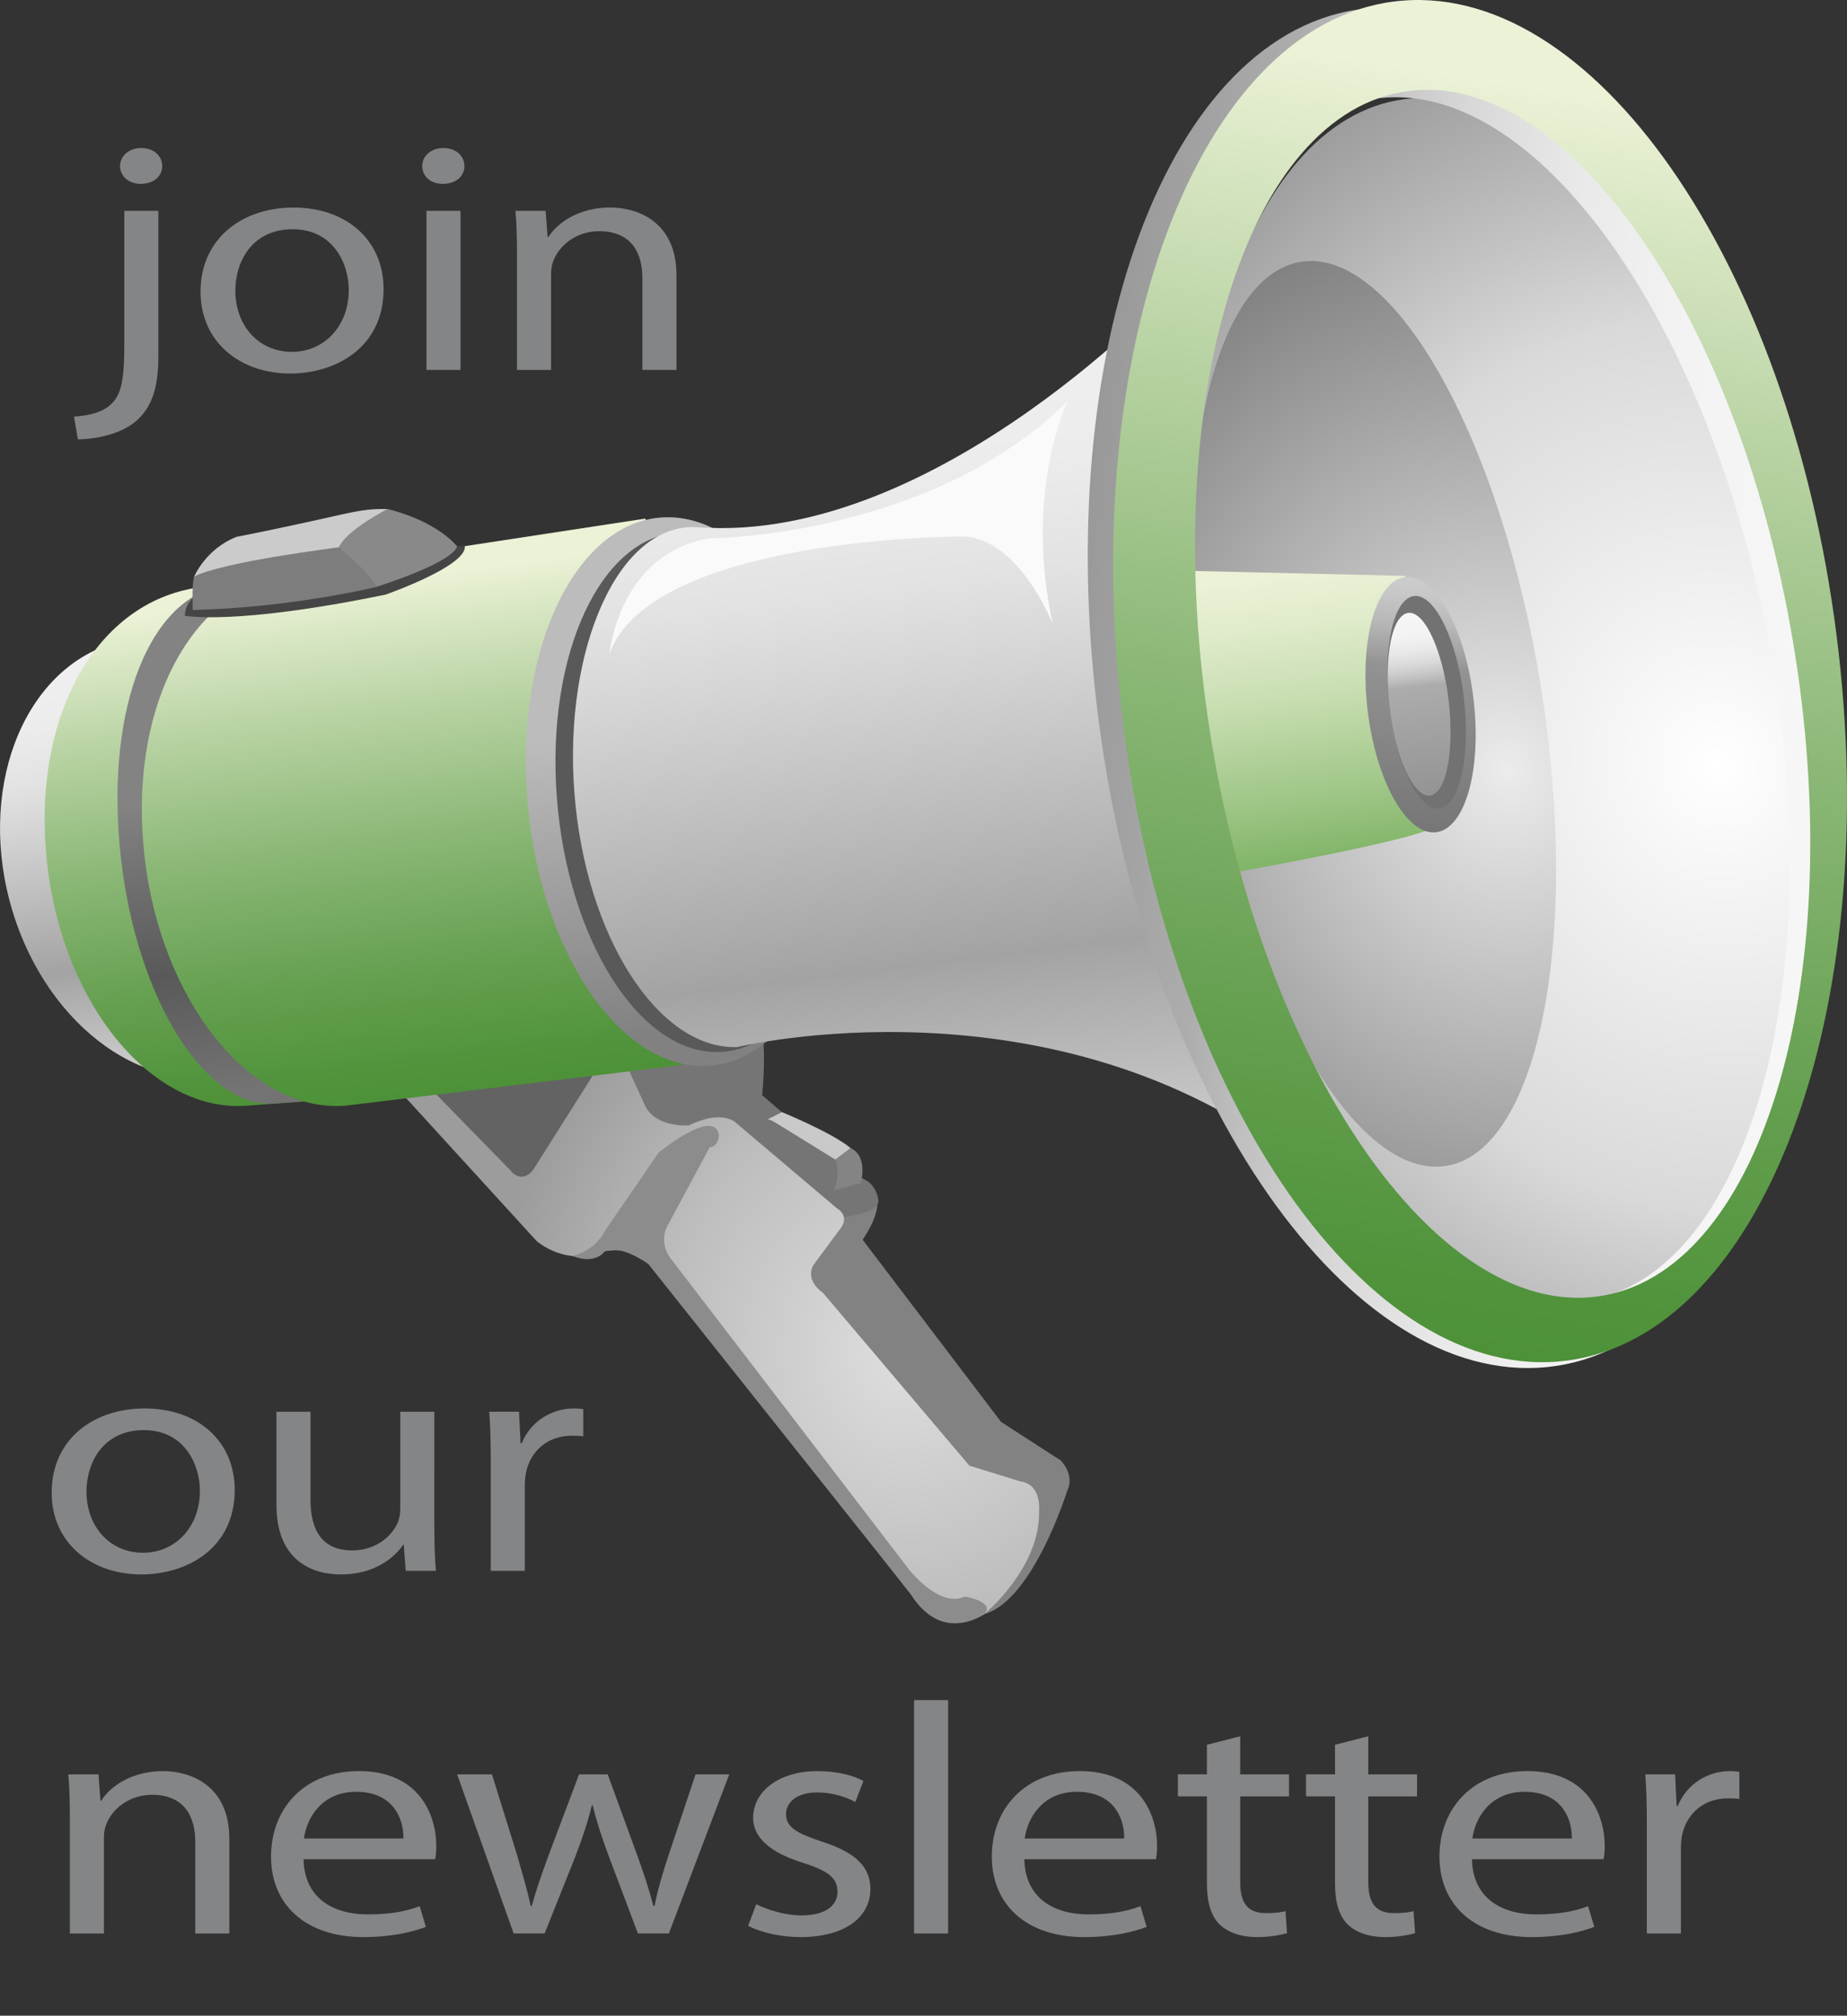 <?xml version="1.0" encoding="utf-8"?>
<!-- Generator: Adobe Illustrator 15.1.0, SVG Export Plug-In . SVG Version: 6.00 Build 0)  -->
<!DOCTYPE svg PUBLIC "-//W3C//DTD SVG 1.1//EN" "http://www.w3.org/Graphics/SVG/1.1/DTD/svg11.dtd">
<svg version="1.1" id="Layer_1" xmlns="http://www.w3.org/2000/svg" xmlns:xlink="http://www.w3.org/1999/xlink" x="0px" y="0px"
	 width="76.382px" height="83.366px" viewBox="0 0 76.382 83.366" enable-background="new 0 0 76.382 83.366" xml:space="preserve">
<rect x="0" y="0" width="76.382" height="83.366" fill="#333333" stroke="none"/>
<g>
	<path fill="#828282" d="M35.676,51.276l5.723,7.533l2.465,1.59c0,0,0.604,0.596,0.268,1.262c0,0-1.402,4.518-3.416,5.092
		l-9.201-12.371l2.553-4.461l1.984-0.662C36.051,49.258,36.766,49.627,35.676,51.276z"/>
	<path fill="#757575" d="M34.457,50.379c0,0,2.062-0.109,1.855-0.818c0,0-0.041-0.309-0.273-0.564
		c-0.07-0.088-0.168-0.162-0.301-0.223c-0.502-0.242-4.219-3.48-4.219-3.48s0.287-2.652-0.26-3.648l-8.137,1.086
		c0,0,3.473,5.125,6.119,4.938L34.457,50.379z"/>
	
		<radialGradient id="SVGID_1_" cx="-20.05" cy="112.38" r="18.979" gradientTransform="matrix(0.876 -0.251 0.275 0.961 23.99 -56.943)" gradientUnits="userSpaceOnUse">
		<stop  offset="0" style="stop-color:#DEDEDE"/>
		<stop  offset="0.567" style="stop-color:#BDBDBD"/>
		<stop  offset="0.955" style="stop-color:#9C9C9C"/>
	</radialGradient>
	<path fill="url(#SVGID_1_)" d="M33.625,52.338l1.066-1.445c0,0,0.541-0.541-0.094-0.93l-4.135-3.502c0,0-0.523-0.617-1.979,0.084
		c0,0-1.361,0.107-1.807-0.818l-1.156-2.531l-9.428,1.451l6.092,6.672c0,0,1.186,1.092,2.824,0.428c0,0,1.557-0.346,2.361,0.955
		l10.338,13.283c0,0,1.066,1.896,3.006,0.768c0,0,2.328-1.91,2.256-4.281c0,0,0.125-1.084-0.779-1.205l-2.102-0.65l-6.055-7.148
		C34.035,53.467,33.293,53.01,33.625,52.338z"/>
	<path fill="#8C8C8C" d="M23.668,51.944c0,0,0.916-0.168,1.357-1.051l2.213-3.225c0,0,2.324-1.904,2.496-0.715
		c0,0-0.037,0.49-0.383,0.492l-1.762,3.277c0,0-0.412,0.691,0.246,1.457l9.732,12.701c0,0,1.256,1.648,2.328,1.152
		c0,0,1.279,0.207,0.818,0.719c0,0-1.73,1.258-3.006-0.768L26.816,52.284c0,0-1.105-0.828-1.807-0.537
		C25.01,51.747,24.65,52.327,23.668,51.944z"/>
	<path fill="#636363" d="M17.512,44.721l3.574,3.66c0,0,0.443,0.635,0.957,0.01l3.242-5.129L17.512,44.721z"/>
	<path fill="#848484" d="M34.471,49.233l1.121-0.301c0,0,0.338-1.1-0.42-1.453l-0.908,0.469L34.471,49.233z"/>
	<path fill="#C9C9C9" d="M31.346,46.495l0.99-0.498c0,0,2.066,0.84,2.836,1.482l-0.908,0.689L31.346,46.495z"/>
	<path fill="#757575" d="M31.346,46.495l3.125,2.738c0,0,0.309-0.471,0.084-1.268l-2.543-1.57
		C32.012,46.395,31.484,46.073,31.346,46.495z"/>
	
		<linearGradient id="SVGID_2_" gradientUnits="userSpaceOnUse" x1="-47.568" y1="74.297" x2="-51.999" y2="102.214" gradientTransform="matrix(0.961 -0.275 0.275 0.961 31.317 -58.925)">
		<stop  offset="0.038" style="stop-color:#F0F0F0"/>
		<stop  offset="0.141" style="stop-color:#ECECEC"/>
		<stop  offset="0.225" style="stop-color:#E2E2E2"/>
		<stop  offset="0.286" style="stop-color:#D5D5D5"/>
		<stop  offset="0.5" style="stop-color:#A3A3A3"/>
		<stop  offset="0.646" style="stop-color:#CBCBCB"/>
		<stop  offset="0.691" style="stop-color:#CFCFCF"/>
		<stop  offset="0.955" style="stop-color:#E3E3E3"/>
	</linearGradient>
	<path fill="url(#SVGID_2_)" d="M14.098,33.713c1.293,4.934-0.73,9.721-4.512,10.697c-3.789,0.973-7.904-2.244-9.195-7.174
		c-1.293-4.934,0.73-9.723,4.514-10.693C8.691,25.569,12.801,28.782,14.098,33.713z"/>
	
		<linearGradient id="SVGID_3_" gradientUnits="userSpaceOnUse" x1="-46.92" y1="72.155" x2="-52.221" y2="105.549" gradientTransform="matrix(0.961 -0.275 0.275 0.961 31.317 -58.925)">
		<stop  offset="0.061" style="stop-color:#EBF2D6"/>
		<stop  offset="0.205" style="stop-color:#BCD5A7"/>
		<stop  offset="0.375" style="stop-color:#8AB775"/>
		<stop  offset="0.525" style="stop-color:#66A051"/>
		<stop  offset="0.646" style="stop-color:#50933B"/>
		<stop  offset="0.724" style="stop-color:#488E33"/>
		<stop  offset="0.865" style="stop-color:#409539"/>
	</linearGradient>
	<path fill="url(#SVGID_3_)" d="M7.766,24.377c-4.021,0.865-6.48,5.561-5.812,11.379c0.66,5.824,4.365,10.285,8.268,9.973
		l4.18-0.309l-3.523-21.738L7.766,24.377z"/>
	
		<linearGradient id="SVGID_4_" gradientUnits="userSpaceOnUse" x1="-44.204" y1="72.529" x2="-49.505" y2="105.923" gradientTransform="matrix(0.696 -0.249 0.227 0.966 22.026 -57.887)">
		<stop  offset="0.286" style="stop-color:#838383"/>
		<stop  offset="0.5" style="stop-color:#595959"/>
		<stop  offset="0.646" style="stop-color:#737373"/>
	</linearGradient>
	<path fill="url(#SVGID_4_)" d="M8.904,24.288c-2.914,0.775-4.562,5.402-3.9,11.227c0.662,5.818,3.506,10.354,6.355,10.125
		L14.4,45.42l-3.24-21.762L8.904,24.288z"/>
	
		<linearGradient id="SVGID_5_" gradientUnits="userSpaceOnUse" x1="-37.415" y1="73.334" x2="-42.862" y2="107.651" gradientTransform="matrix(0.961 -0.275 0.275 0.961 31.317 -58.925)">
		<stop  offset="0.061" style="stop-color:#EBF2D6"/>
		<stop  offset="0.205" style="stop-color:#BCD5A7"/>
		<stop  offset="0.375" style="stop-color:#8AB775"/>
		<stop  offset="0.525" style="stop-color:#66A051"/>
		<stop  offset="0.646" style="stop-color:#50933B"/>
		<stop  offset="0.724" style="stop-color:#488E33"/>
		<stop  offset="0.865" style="stop-color:#409539"/>
	</linearGradient>
	<path fill="url(#SVGID_5_)" d="M11.76,23.727C7.742,24.608,5.295,29.44,5.98,35.44c0.682,5.994,4.402,10.604,8.307,10.289
		l13.916-1.684l-1.51-22.598L11.76,23.727z"/>
	
		<linearGradient id="SVGID_6_" gradientUnits="userSpaceOnUse" x1="-26.168" y1="75.142" x2="-31.65" y2="109.679" gradientTransform="matrix(0.961 -0.275 0.275 0.961 31.317 -58.925)">
		<stop  offset="0.275" style="stop-color:#BCBCBC"/>
		<stop  offset="0.635" style="stop-color:#818181"/>
		<stop  offset="1" style="stop-color:#868686"/>
	</linearGradient>
	<path fill="url(#SVGID_6_)" d="M34.875,32.516c0.469,6.266-2.074,11.443-5.686,11.568c-3.607,0.129-6.924-4.852-7.391-11.115
		c-0.471-6.27,2.074-11.447,5.686-11.574C31.098,21.268,34.402,26.247,34.875,32.516z"/>
	<path fill="#595959" d="M34.879,32.557c0.443,5.939-1.848,10.838-5.123,10.953c-3.271,0.117-6.281-4.604-6.729-10.541
		c-0.449-5.934,1.836-10.838,5.117-10.951C31.414,21.901,34.432,26.62,34.879,32.557z"/>
	
		<linearGradient id="SVGID_7_" gradientUnits="userSpaceOnUse" x1="-15.698" y1="69.094" x2="-24.552" y2="124.872" gradientTransform="matrix(0.961 -0.275 0.275 0.961 31.317 -58.925)">
		<stop  offset="0.038" style="stop-color:#F0F0F0"/>
		<stop  offset="0.141" style="stop-color:#ECECEC"/>
		<stop  offset="0.225" style="stop-color:#E2E2E2"/>
		<stop  offset="0.286" style="stop-color:#D5D5D5"/>
		<stop  offset="0.5" style="stop-color:#A3A3A3"/>
		<stop  offset="0.646" style="stop-color:#CBCBCB"/>
		<stop  offset="0.691" style="stop-color:#CFCFCF"/>
		<stop  offset="0.955" style="stop-color:#E3E3E3"/>
	</linearGradient>
	<path fill="url(#SVGID_7_)" d="M28.863,21.807c-3.281-0.236-5.562,5.023-5.111,10.955c0.445,5.936,3.463,10.652,6.73,10.543
		c0,0,13.062-3.17,23.266,4.803l-5.027-36.414C48.721,11.694,38.801,22.536,28.863,21.807z"/>
	
		<radialGradient id="SVGID_8_" cx="22.922" cy="98.163" r="32.745" gradientTransform="matrix(0.876 -0.251 0.275 0.961 23.99 -56.943)" gradientUnits="userSpaceOnUse">
		<stop  offset="0" style="stop-color:#FFFFFF"/>
		<stop  offset="0.567" style="stop-color:#D9D9D9"/>
		<stop  offset="0.955" style="stop-color:#9C9C9C"/>
	</radialGradient>
	<path fill="url(#SVGID_8_)" d="M74.082,27.44c2.156,13.766-1.512,25.637-8.199,26.512c-6.686,0.881-13.85-9.568-16.008-23.328
		c-2.162-13.771,1.51-25.639,8.191-26.52C64.75,3.227,71.918,13.672,74.082,27.44z"/>
	
		<radialGradient id="SVGID_9_" cx="13.667" cy="95.947" r="24.284" gradientTransform="matrix(0.876 -0.251 0.275 0.961 23.99 -56.943)" gradientUnits="userSpaceOnUse">
		<stop  offset="0.006" style="stop-color:#EBEBEB"/>
		<stop  offset="0.955" style="stop-color:#808080"/>
	</radialGradient>
	<path fill="url(#SVGID_9_)" d="M63.754,28.614c1.621,10.33-0.178,19.113-4.021,19.615c-3.84,0.504-8.268-7.465-9.889-17.789
		c-1.623-10.334,0.184-19.115,4.023-19.623C57.705,10.315,62.133,18.282,63.754,28.614z"/>
	
		<linearGradient id="SVGID_10_" gradientUnits="userSpaceOnUse" x1="-1.175" y1="84.431" x2="-4.212" y2="103.564" gradientTransform="matrix(0.961 -0.275 0.275 0.961 31.317 -58.925)">
		<stop  offset="0.061" style="stop-color:#EBF2D6"/>
		<stop  offset="0.161" style="stop-color:#E1ECCC"/>
		<stop  offset="0.333" style="stop-color:#C7DDB0"/>
		<stop  offset="0.556" style="stop-color:#9BC483"/>
		<stop  offset="0.819" style="stop-color:#60A245"/>
		<stop  offset="0.865" style="stop-color:#559C3A"/>
	</linearGradient>
	<path fill="url(#SVGID_10_)" d="M51.004,36.088c0,0,7.715-1.355,8.416-1.936l-1.305-10.334l-8.939-0.209
		C49.176,23.61,49.434,30.608,51.004,36.088z"/>
	
		<linearGradient id="SVGID_11_" gradientUnits="userSpaceOnUse" x1="5.046" y1="84.532" x2="-0.174" y2="98.27" gradientTransform="matrix(0.961 -0.275 0.275 0.961 31.317 -58.925)">
		<stop  offset="0.038" style="stop-color:#D6D6D6"/>
		<stop  offset="0.155" style="stop-color:#D2D2D2"/>
		<stop  offset="0.251" style="stop-color:#C8C8C8"/>
		<stop  offset="0.338" style="stop-color:#B7B7B7"/>
		<stop  offset="0.421" style="stop-color:#9F9F9F"/>
		<stop  offset="0.455" style="stop-color:#939393"/>
		<stop  offset="1" style="stop-color:#717171"/>
	</linearGradient>
	<path fill="url(#SVGID_11_)" d="M60.943,28.965c0.336,2.918-0.371,5.357-1.588,5.459c-1.215,0.098-2.471-2.188-2.805-5.104
		c-0.334-2.918,0.381-5.359,1.594-5.457C59.359,23.762,60.615,26.045,60.943,28.965z"/>
	<path fill="#727272" d="M60.543,28.915c0.273,2.43-0.188,4.453-1.039,4.521c-0.861,0.076-1.775-1.838-2.049-4.268
		c-0.281-2.432,0.188-4.447,1.041-4.52C59.35,24.583,60.266,26.489,60.543,28.915z"/>
	
		<linearGradient id="SVGID_12_" gradientUnits="userSpaceOnUse" x1="-31.885" y1="104.322" x2="-34.017" y2="117.752" gradientTransform="matrix(0.761 -0.23 0.225 0.828 59.025 -68.637)">
		<stop  offset="0.038" style="stop-color:#F6F6F6"/>
		<stop  offset="0.105" style="stop-color:#F3F3F3"/>
		<stop  offset="0.159" style="stop-color:#E9E9E9"/>
		<stop  offset="0.209" style="stop-color:#D8D8D8"/>
		<stop  offset="0.256" style="stop-color:#C0C0C0"/>
		<stop  offset="0.286" style="stop-color:#ACACAC"/>
		<stop  offset="1" style="stop-color:#7F7F7F"/>
	</linearGradient>
	<path fill="url(#SVGID_12_)" d="M59.914,29.02c0.238,2.094-0.119,3.828-0.791,3.883c-0.682,0.055-1.426-1.588-1.66-3.68
		c-0.242-2.088,0.109-3.818,0.791-3.877C58.93,25.292,59.674,26.936,59.914,29.02z"/>
	<linearGradient id="SVGID_13_" gradientUnits="userSpaceOnUse" x1="77.798" y1="30.474" x2="-16.63" y2="19.558">
		<stop  offset="0.038" style="stop-color:#F6F6F6"/>
		<stop  offset="0.105" style="stop-color:#F3F3F3"/>
		<stop  offset="0.159" style="stop-color:#E9E9E9"/>
		<stop  offset="0.209" style="stop-color:#D8D8D8"/>
		<stop  offset="0.256" style="stop-color:#C0C0C0"/>
		<stop  offset="0.286" style="stop-color:#ACACAC"/>
		<stop  offset="0.5" style="stop-color:#717171"/>
	</linearGradient>
	<path fill="url(#SVGID_13_)" d="M56.492,0.352C48.324,1.2,43.381,14.469,45.457,29.975c2.072,15.52,10.369,27.408,18.541,26.562
		c8.162-0.842,13.105-14.111,11.033-29.627C72.959,11.397,64.664-0.498,56.492,0.352z M73.242,27.084
		c2.424,13.727-1.008,25.688-7.666,26.721c-6.658,1.029-14.018-9.262-16.445-22.984c-2.426-13.729,1.006-25.691,7.662-26.729
		C63.451,3.063,70.814,13.354,73.242,27.084z"/>
	<linearGradient id="SVGID_14_" gradientUnits="userSpaceOnUse" x1="65.875" y1="-1.233" x2="52.617" y2="82.294">
		<stop  offset="0.061" style="stop-color:#EBF2D6"/>
		<stop  offset="0.205" style="stop-color:#BCD5A7"/>
		<stop  offset="0.375" style="stop-color:#8AB775"/>
		<stop  offset="0.525" style="stop-color:#66A051"/>
		<stop  offset="0.646" style="stop-color:#50933B"/>
		<stop  offset="0.724" style="stop-color:#488E33"/>
		<stop  offset="0.865" style="stop-color:#409539"/>
	</linearGradient>
	<path fill="url(#SVGID_14_)" d="M58.002,0.026c-8.189,0.66-13.395,13.797-11.623,29.332c1.77,15.551,9.85,27.613,18.037,26.955
		c8.191-0.658,13.393-13.793,11.619-29.336C74.266,11.432,66.193-0.632,58.002,0.026z M74.24,27.104
		c2.168,13.768-1.51,25.635-8.197,26.52c-6.676,0.871-13.842-9.574-16.004-23.338c-2.156-13.768,1.51-25.639,8.197-26.52
		C64.922,2.895,72.082,13.336,74.24,27.104z"/>
	<path fill="#454545" d="M8.279,24.495c0,0-0.629,0.326-0.635,0.971c0,0,2.074,0.412,8.307-0.875c0,0,3.383-1.184,3.271-2.012
		c0,0-0.66-0.025-1.045,0.229L8.279,24.495z"/>
	<path fill="#7D7D7D" d="M7.971,25.229c0,0-0.047-1.061,0.057-1.375c0,0,1.412-0.764,5.986-1.215c0,0,1.455,0.73,1.518,1.643
		C15.531,24.282,12.055,25.133,7.971,25.229z"/>
	<path fill="#CBCBCB" d="M8.027,23.854c0,0,0.463-1.137,1.75-1.65c4.684-0.924,4.955-1.191,6.266-1.148c0,0-1.594,0.818-2.029,1.584
		C14.014,22.639,9.223,23.223,8.027,23.854z"/>
	<path fill="#898989" d="M14.014,22.639c0,0,1.545,1.279,1.518,1.643c0,0,3.121-0.967,3.375-1.68c0,0-0.748-1.008-2.863-1.547
		C16.043,21.055,14.332,21.901,14.014,22.639z"/>
	<path fill="#FAFAFA" d="M25.203,27.032c0,0,0.385-4.127,4.121-4.766c0,0,9.137-0.031,14.834-5.68c0,0-1.824,3.672-0.627,9.213
		c0,0-1.461-3.74-3.91-3.609C39.621,22.19,26.959,22.227,25.203,27.032z"/>
</g>
<g>
	<path fill="#838587" d="M2.889,75.167c0-0.693-0.016-1.237-0.064-1.781h1.249l0.08,1.088h0.032
		c0.384-0.611,1.281-1.224,2.561-1.224c1.073,0,2.737,0.544,2.737,2.801v3.915H8.075v-3.793c0-1.061-0.464-1.943-1.792-1.943
		c-0.913,0-1.633,0.557-1.889,1.223c-0.064,0.15-0.096,0.354-0.096,0.558v3.956H2.889V75.167z"/>
	<path fill="#838587" d="M12.553,76.893c0.032,1.618,1.232,2.284,2.657,2.284c1.008,0,1.633-0.149,2.145-0.34l0.256,0.856
		c-0.496,0.19-1.36,0.422-2.593,0.422c-2.385,0-3.81-1.346-3.81-3.331s1.376-3.535,3.633-3.535c2.545,0,3.201,1.876,3.201,3.087
		c0,0.244-0.016,0.421-0.048,0.557H12.553z M16.683,76.037c0.016-0.747-0.368-1.931-1.953-1.931c-1.441,0-2.049,1.102-2.161,1.931
		H16.683z"/>
	<path fill="#838587" d="M20.345,73.385l1.041,3.345c0.208,0.734,0.416,1.414,0.56,2.094h0.048c0.176-0.666,0.432-1.373,0.688-2.08
		l1.265-3.358h1.185l1.201,3.291c0.288,0.788,0.512,1.481,0.688,2.147h0.048c0.128-0.666,0.336-1.359,0.592-2.134l1.104-3.305h1.393
		l-2.497,6.58h-1.28l-1.185-3.141c-0.272-0.733-0.496-1.387-0.688-2.161h-0.032c-0.192,0.788-0.432,1.468-0.704,2.175l-1.249,3.127
		h-1.281l-2.337-6.58H20.345z"/>
	<path fill="#838587" d="M31.273,78.756c0.432,0.217,1.168,0.462,1.873,0.462c1.008,0,1.489-0.422,1.489-0.979
		c0-0.57-0.4-0.869-1.425-1.195c-1.409-0.436-2.065-1.074-2.065-1.863c0-1.061,1.024-1.931,2.673-1.931
		c0.784,0,1.473,0.177,1.889,0.408l-0.336,0.87c-0.304-0.164-0.865-0.395-1.585-0.395c-0.832,0-1.28,0.408-1.28,0.897
		c0,0.544,0.448,0.788,1.457,1.128c1.329,0.422,2.033,0.992,2.033,1.972c0,1.169-1.072,1.985-2.881,1.985
		c-0.848,0-1.632-0.191-2.177-0.463L31.273,78.756z"/>
	<path fill="#838587" d="M37.801,70.313h1.408v9.652h-1.408V70.313z"/>
	<path fill="#838587" d="M42.361,76.893c0.031,1.618,1.232,2.284,2.656,2.284c1.009,0,1.633-0.149,2.146-0.34l0.256,0.856
		c-0.496,0.19-1.36,0.422-2.593,0.422c-2.385,0-3.81-1.346-3.81-3.331s1.376-3.535,3.634-3.535c2.545,0,3.201,1.876,3.201,3.087
		c0,0.244-0.017,0.421-0.049,0.557H42.361z M46.49,76.037c0.017-0.747-0.367-1.931-1.952-1.931c-1.44,0-2.049,1.102-2.161,1.931
		H46.49z"/>
	<path fill="#838587" d="M51.289,71.809v1.576h2.017v0.911h-2.017v3.548c0,0.816,0.271,1.279,1.057,1.279
		c0.384,0,0.607-0.027,0.816-0.082l0.063,0.91c-0.272,0.082-0.704,0.164-1.249,0.164c-0.656,0-1.184-0.191-1.52-0.504
		c-0.385-0.367-0.545-0.951-0.545-1.727v-3.589h-1.2v-0.911h1.2v-1.223L51.289,71.809z"/>
	<path fill="#838587" d="M56.585,71.809v1.576h2.017v0.911h-2.017v3.548c0,0.816,0.272,1.279,1.056,1.279
		c0.385,0,0.609-0.027,0.816-0.082l0.064,0.91c-0.271,0.082-0.704,0.164-1.248,0.164c-0.656,0-1.185-0.191-1.521-0.504
		c-0.384-0.367-0.543-0.951-0.543-1.727v-3.589h-1.201v-0.911h1.201v-1.223L56.585,71.809z"/>
	<path fill="#838587" d="M60.873,76.893c0.031,1.618,1.232,2.284,2.656,2.284c1.009,0,1.633-0.149,2.146-0.34l0.256,0.856
		c-0.496,0.19-1.36,0.422-2.593,0.422c-2.385,0-3.81-1.346-3.81-3.331s1.376-3.535,3.634-3.535c2.545,0,3.201,1.876,3.201,3.087
		c0,0.244-0.017,0.421-0.049,0.557H60.873z M65.002,76.037c0.017-0.747-0.367-1.931-1.952-1.931c-1.44,0-2.049,1.102-2.161,1.931
		H65.002z"/>
	<path fill="#838587" d="M68.104,75.438c0-0.774-0.016-1.44-0.063-2.053h1.232l0.063,1.306h0.049
		c0.352-0.884,1.217-1.441,2.16-1.441c0.145,0,0.257,0.014,0.385,0.027v1.128c-0.145-0.027-0.288-0.027-0.48-0.027
		c-0.992,0-1.696,0.626-1.889,1.523c-0.031,0.163-0.048,0.367-0.048,0.557v3.508h-1.409V75.438z"/>
</g>
<g>
	<path fill="#838587" d="M3.06,17.23c0.656-0.041,1.201-0.19,1.537-0.517c0.384-0.367,0.544-0.884,0.544-2.461V8.719h1.408v5.996
		c0,1.278-0.24,2.107-0.928,2.706c-0.624,0.53-1.648,0.748-2.401,0.748L3.06,17.23z M6.709,6.87c0,0.394-0.32,0.734-0.896,0.734
		c-0.512,0-0.848-0.34-0.848-0.734c0-0.408,0.352-0.748,0.88-0.748S6.709,6.462,6.709,6.87z"/>
	<path fill="#838587" d="M15.863,11.955c0,2.434-2,3.494-3.857,3.494c-2.081,0-3.713-1.305-3.713-3.385
		c0-2.189,1.712-3.48,3.841-3.48C14.359,8.583,15.863,9.956,15.863,11.955z M9.733,12.023c0,1.441,0.96,2.529,2.337,2.529
		c1.345,0,2.353-1.074,2.353-2.556c0-1.115-0.656-2.515-2.321-2.515C10.453,9.48,9.733,10.786,9.733,12.023z"/>
	<path fill="#838587" d="M19.205,6.87c0,0.408-0.336,0.734-0.896,0.734c-0.512,0-0.849-0.326-0.849-0.734s0.353-0.748,0.88-0.748
		C18.853,6.122,19.205,6.449,19.205,6.87z M17.636,15.299v-6.58h1.409v6.58H17.636z"/>
	<path fill="#838587" d="M21.38,10.5c0-0.693-0.016-1.237-0.064-1.781h1.249l0.08,1.087h0.032c0.384-0.612,1.281-1.224,2.561-1.224
		c1.073,0,2.737,0.544,2.737,2.801v3.916h-1.409v-3.793c0-1.061-0.464-1.944-1.792-1.944c-0.913,0-1.633,0.558-1.889,1.224
		c-0.064,0.149-0.096,0.354-0.096,0.557v3.957H21.38V10.5z"/>
</g>
<g>
	<path fill="#838587" d="M9.707,61.622c0,2.434-2,3.494-3.857,3.494c-2.081,0-3.713-1.305-3.713-3.385
		c0-2.189,1.712-3.48,3.841-3.48C8.203,58.25,9.707,59.624,9.707,61.622z M3.577,61.69c0,1.441,0.96,2.529,2.337,2.529
		c1.345,0,2.353-1.074,2.353-2.557c0-1.114-0.656-2.515-2.321-2.515C4.297,59.148,3.577,60.454,3.577,61.69z"/>
	<path fill="#838587" d="M17.963,63.159c0,0.693,0.016,1.291,0.064,1.809h-1.249l-0.08-1.074h-0.032
		c-0.352,0.529-1.185,1.223-2.561,1.223c-1.216,0-2.673-0.584-2.673-2.882v-3.847h1.408v3.629c0,1.252,0.464,2.107,1.729,2.107
		c0.944,0,1.601-0.557,1.856-1.102c0.08-0.162,0.128-0.38,0.128-0.611v-4.023h1.408V63.159z"/>
	<path fill="#838587" d="M20.296,60.44c0-0.775-0.016-1.441-0.064-2.053h1.232l0.064,1.305h0.048
		c0.352-0.884,1.216-1.441,2.161-1.441c0.144,0,0.256,0.014,0.384,0.027v1.129c-0.144-0.027-0.288-0.027-0.48-0.027
		c-0.992,0-1.696,0.625-1.889,1.522c-0.032,0.163-0.048,0.367-0.048,0.558v3.508h-1.409V60.44z"/>
</g>
</svg>
